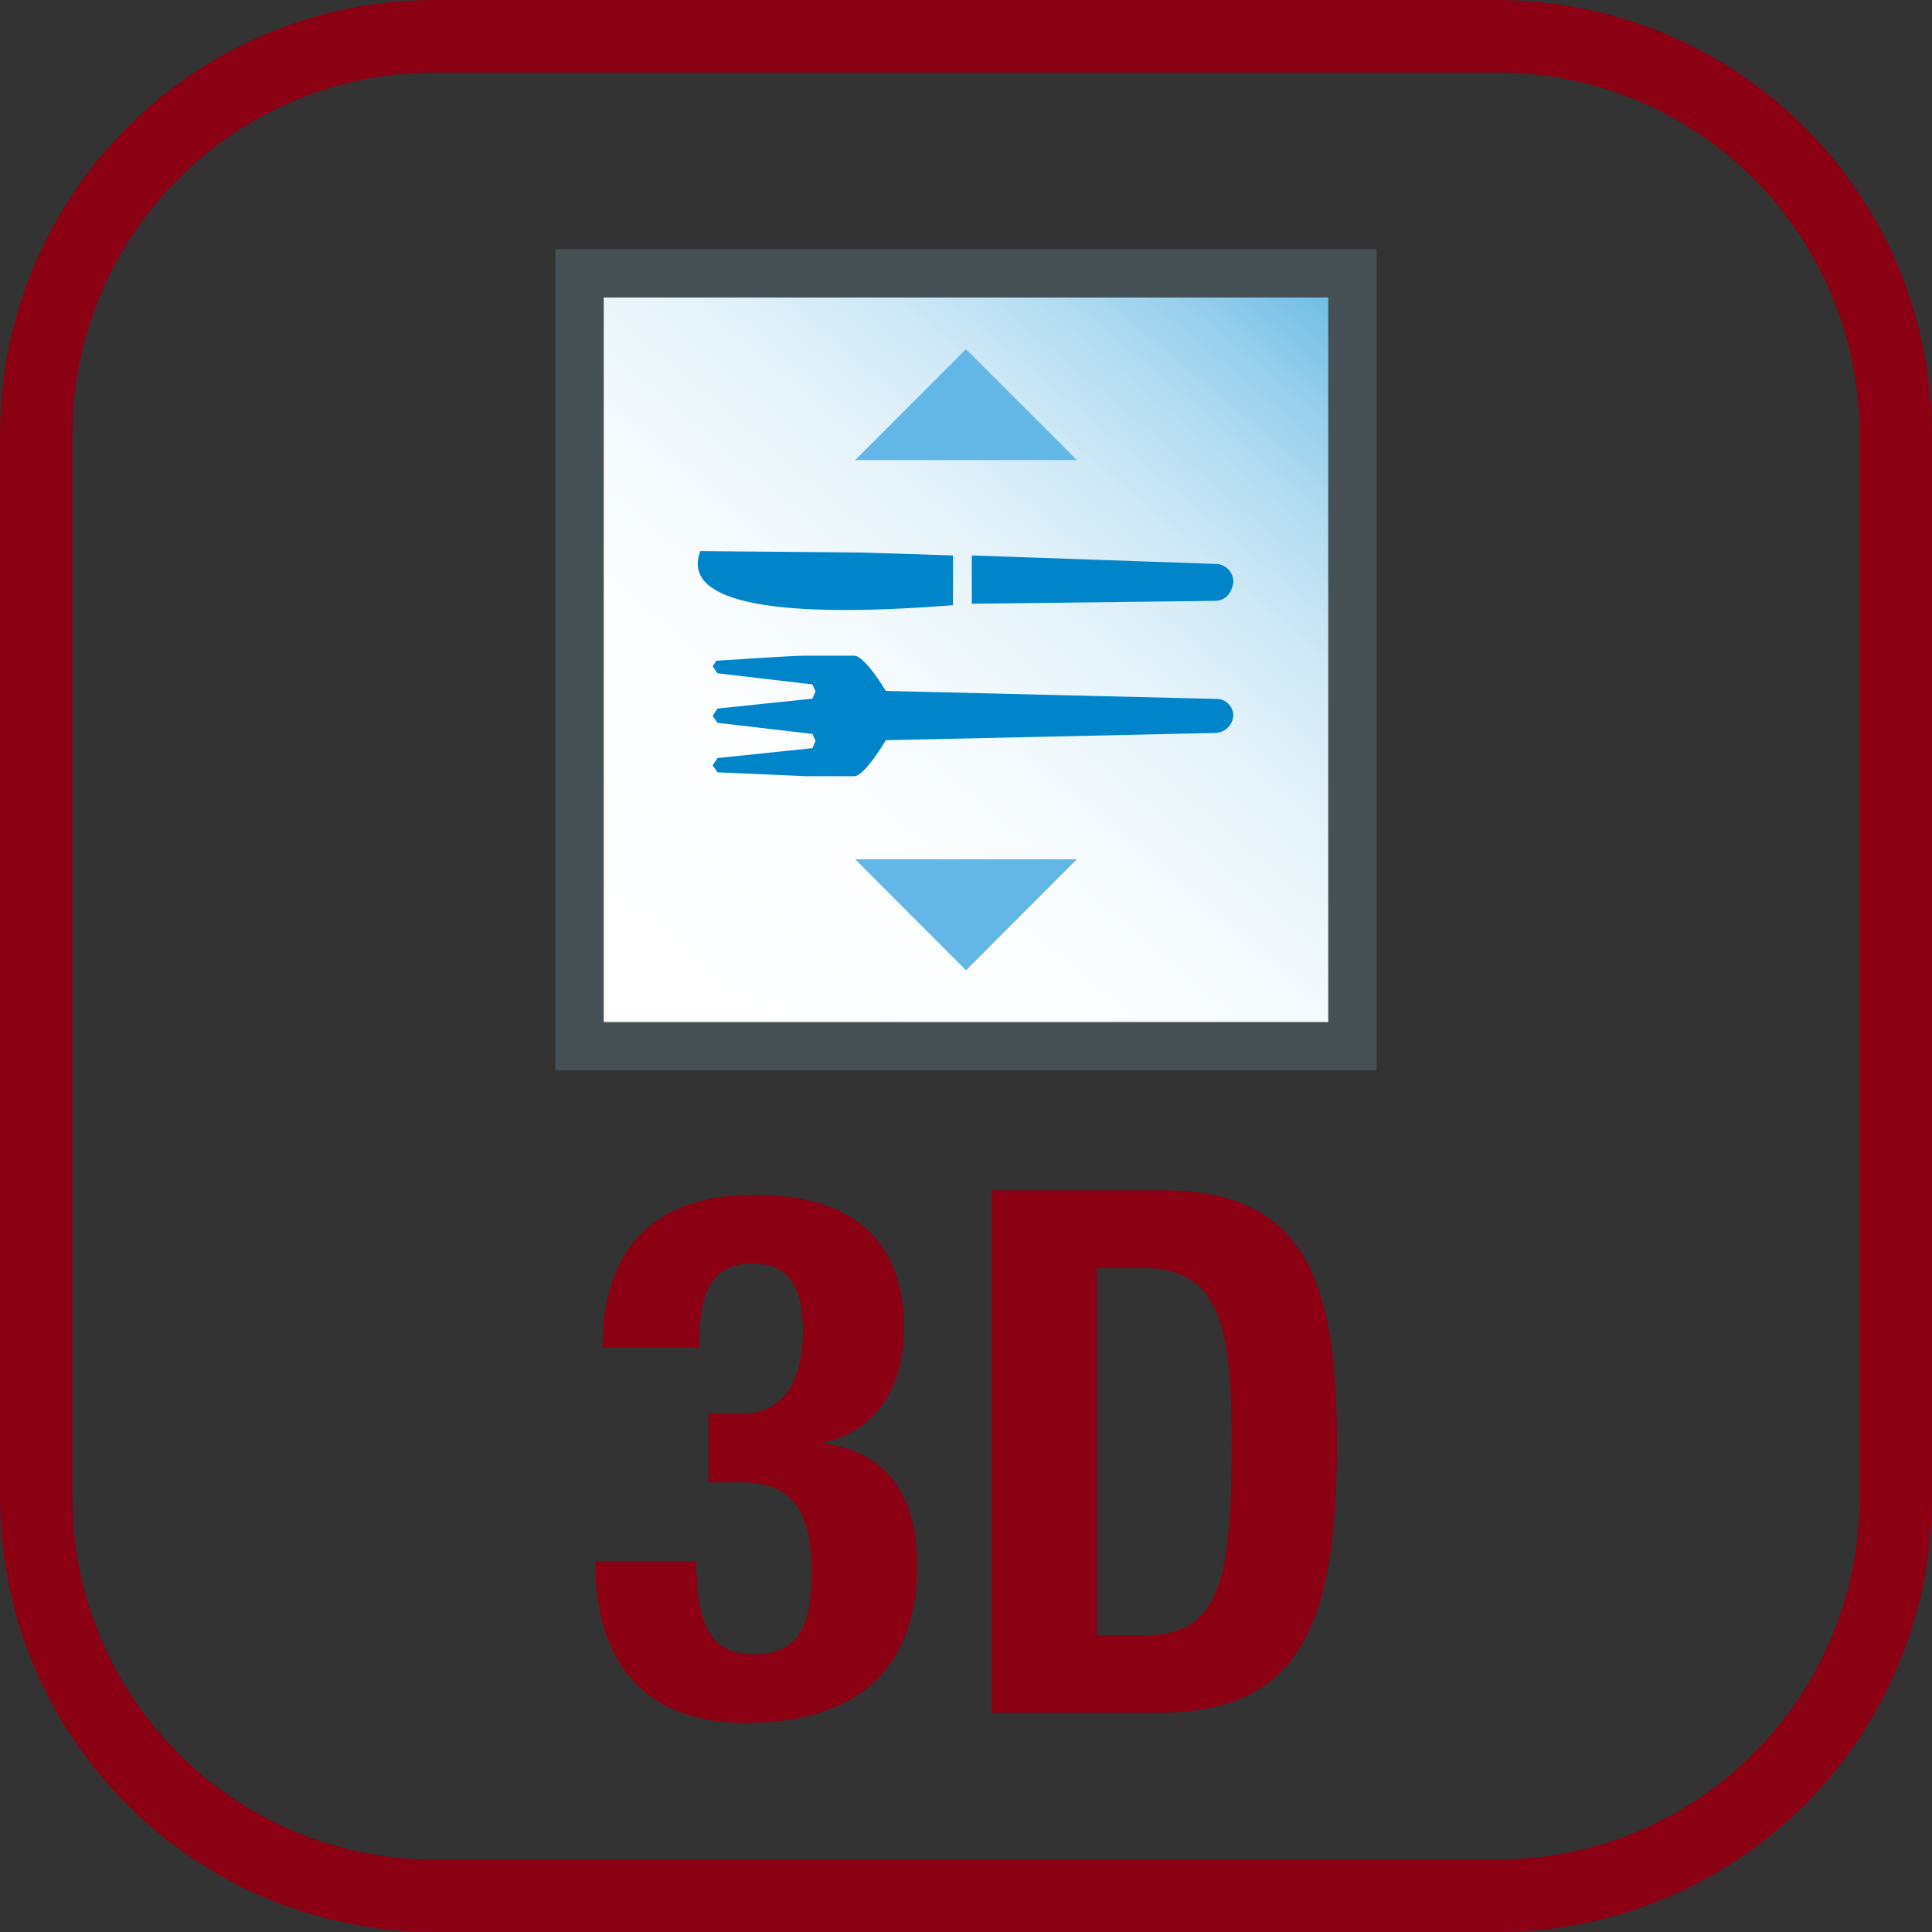 <svg xmlns="http://www.w3.org/2000/svg" width="48" height="48" viewBox="0 0 48 48">
  <rect x="0" y="0" width="48" height="48" fill="#333333" stroke="none"/>
  <defs>
    <linearGradient id="3d-поддон-для-столовых-приборов-a" x1="50%" x2="50%" y1="100%" y2="0%">
      <stop offset="0%" stop-color="#8C0014"/>
      <stop offset="100%" stop-color="#8C0014"/>
    </linearGradient>
    <linearGradient id="3d-поддон-для-столовых-приборов-b" x1="4.719%" x2="95.281%" y1="103.969%" y2="-3.969%">
      <stop offset="0%" stop-color="#FFF"/>
      <stop offset="9%" stop-color="#FFF"/>
      <stop offset="32%" stop-color="#FCFEFF"/>
      <stop offset="46%" stop-color="#F4FAFD"/>
      <stop offset="59%" stop-color="#E5F3FA"/>
      <stop offset="70%" stop-color="#D0E9F7"/>
      <stop offset="80%" stop-color="#B5DDF2"/>
      <stop offset="89%" stop-color="#94CEEC"/>
      <stop offset="98%" stop-color="#6DBCE5"/>
      <stop offset="100%" stop-color="#65B8E4"/>
    </linearGradient>
  </defs>
  <g fill="none">
    <path fill="url(#3d-поддон-для-столовых-приборов-a)" d="M37.2,1.8 C42.171,1.8 46.2,5.829 46.2,10.8 L46.2,37.2 C46.2,42.171 42.171,46.2 37.2,46.2 L10.8,46.2 C5.829,46.2 1.8,42.171 1.8,37.2 L1.8,10.8 C1.8,5.829 5.829,1.8 10.8,1.8 L37.2,1.8 M37.2,0 L10.8,0 C4.835,0 0,4.835 0,10.8 L0,37.2 C0,43.165 4.835,48 10.8,48 L37.2,48 C40.064,48 42.811,46.862 44.837,44.837 C46.862,42.811 48,40.064 48,37.2 L48,10.8 C48,7.936 46.862,5.189 44.837,3.163 C42.811,1.138 40.064,0 37.2,0 Z"/>
    <path fill="#8C0014" d="M17.292 38.79C17.328 40.278 17.58 41.1 18.726 41.1 19.998 41.1 20.16 40.152 20.16 39.03 20.16 37.908 19.908 36.828 18.468 36.828L17.604 36.828 17.604 35.118 18.462 35.118C19.554 35.118 19.95 34.14 19.95 33.084 19.95 31.884 19.548 31.392 18.696 31.392 17.568 31.392 17.37 32.268 17.37 33.48L14.97 33.48C14.97 30.954 16.314 29.682 18.75 29.682 21.078 29.682 22.458 30.72 22.458 32.988 22.458 34.536 21.714 35.55 20.496 35.826L20.496 35.862C22.152 36.114 22.788 37.278 22.788 38.898 22.788 40.626 22.08 42.804 18.516 42.804 16.026 42.804 14.79 41.298 14.79 38.844L14.79 38.79 17.292 38.79zM24.636 29.574L28.926 29.574C32.562 29.574 33.216 32.064 33.216 35.88 33.216 40.482 32.232 42.552 28.764 42.552L24.636 42.552 24.636 29.574zM27.252 40.626L28.416 40.626C30.216 40.626 30.6 39.48 30.6 35.952 30.6 33.006 30.366 31.5 28.362 31.5L27.252 31.5 27.252 40.626z"/>
    <rect width="19.2" height="19.2" x="14.4" y="6.792" fill="url(#3d-поддон-для-столовых-приборов-b)"/>
    <path fill="#465155" d="M13.8,26.592 L13.8,6.192 L34.2,6.192 L34.2,26.592 L13.8,26.592 Z M15,25.392 L33,25.392 L33,7.392 L15,7.392 L15,25.392 Z"/>
    <path fill="#0085CA" d="M17.826 16.374L17.706 16.554 17.826 16.728 20.184 17.004 20.262 17.178 20.184 17.358 17.826 17.604 17.706 17.784 17.826 17.958 20.184 18.234 20.262 18.408 20.184 18.588 17.826 18.834 17.706 19.014 17.826 19.188 20.022 19.284 21.222 19.284C21.486 19.284 22.008 18.39 22.008 18.39L30.192 18.21C30.431 18.204 30.627 18.017 30.642 17.778 30.641 17.662 30.592 17.552 30.506 17.474 30.421 17.395 30.307 17.356 30.192 17.364L22.008 17.166C22.008 17.166 21.486 16.29 21.222 16.29L19.986 16.29C19.674 16.29 17.802 16.416 17.802 16.416M24.144 15L30.18 14.928C30.606 14.928 30.642 14.46 30.642 14.46 30.644 14.338 30.595 14.221 30.508 14.136 30.42 14.05 30.302 14.005 30.18 14.01L24.144 13.8 24.144 15zM17.4 13.692C16.956 14.85 18.792 15.42 23.676 15.036L23.676 13.8 21.444 13.728 17.4 13.692z"/>
    <polygon fill="#63B7E7" points="26.754 21.348 24 24.108 21.246 21.348"/>
    <polygon fill="#63B7E7" points="21.246 11.43 24 8.676 26.754 11.43"/>
  </g>
</svg>
